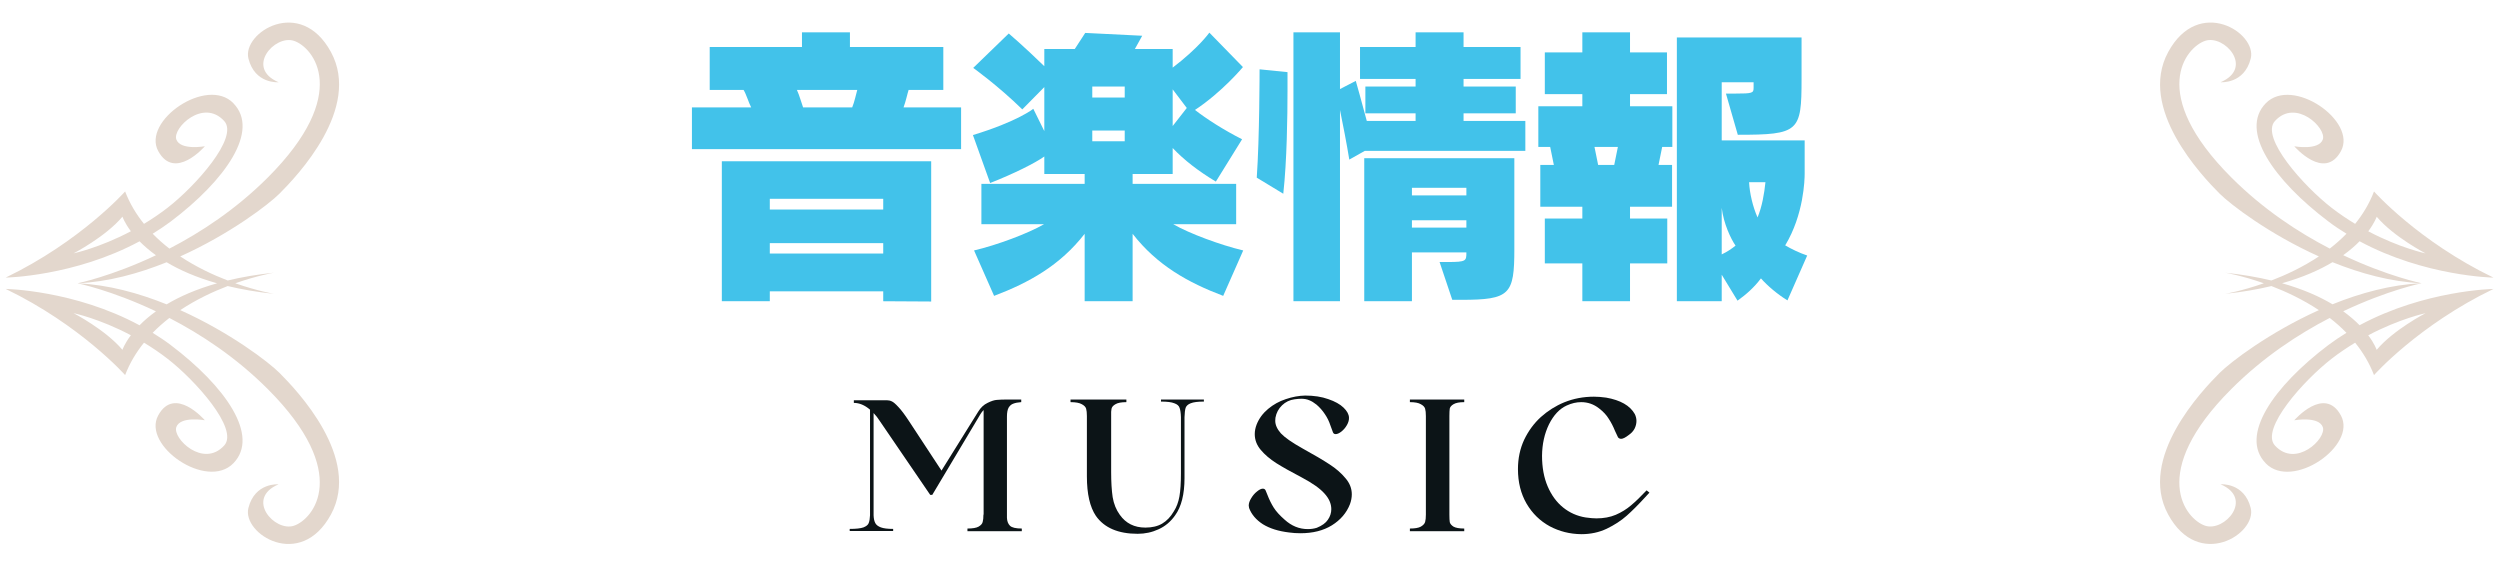 <svg width="319" height="73" viewBox="0 0 319 73" fill="none" xmlns="http://www.w3.org/2000/svg">
<path d="M29.787 13.175C26.402 9.687 18.09 15.432 20.19 19.279C22.291 23.126 26.143 18.66 26.143 18.66C26.143 18.66 23.013 19.222 22.499 17.792C21.984 16.352 25.935 12.505 28.611 15.446C30.509 17.532 24.93 23.763 21.375 26.515C20.37 27.294 19.36 27.964 18.373 28.564C17.391 27.346 16.56 25.977 15.966 24.429C15.966 24.429 10.32 30.792 0.723 35.422C0.723 35.422 9.48 35.276 17.806 30.792C18.363 31.358 19.053 31.962 19.898 32.571C14.205 35.271 9.89 36.149 9.89 36.149C13.804 35.975 17.703 34.898 21.262 33.463C22.909 34.45 25.019 35.389 27.696 36.149C25.01 36.909 22.904 37.853 21.262 38.835C17.703 37.4 13.804 36.324 9.89 36.149C9.89 36.149 14.205 37.027 19.898 39.727C19.053 40.336 18.359 40.936 17.806 41.507C9.48 37.013 0.723 36.867 0.723 36.867C10.32 41.498 15.966 47.861 15.966 47.861C16.556 46.317 17.391 44.943 18.373 43.725C19.355 44.32 20.37 44.995 21.375 45.774C24.93 48.526 30.509 54.757 28.611 56.843C25.94 59.779 21.989 55.932 22.499 54.497C23.013 53.058 26.138 53.624 26.138 53.624C26.138 53.624 22.286 49.159 20.186 53.006C18.085 56.853 26.393 62.602 29.782 59.109C33.167 55.621 28.8 49.329 21.776 44.023C21.026 43.452 20.256 42.947 19.477 42.47C20.148 41.781 20.865 41.148 21.611 40.572C25.6 42.635 30.079 45.557 34.158 49.635C44.901 60.379 39.973 66.261 37.509 67.082C35.045 67.903 31.245 63.631 35.541 61.8C35.541 61.8 32.515 61.54 31.694 64.826C30.872 68.111 38.331 72.831 42.23 65.647C46.129 58.462 37.92 49.838 35.664 47.582C34.281 46.199 29.334 42.413 22.999 39.572C25.024 38.226 27.158 37.226 29.055 36.499C30.797 36.919 32.756 37.263 34.96 37.495C34.96 37.495 32.86 37.141 30.023 36.145C32.86 35.149 34.96 34.795 34.96 34.795C32.756 35.026 30.797 35.37 29.055 35.791C27.158 35.064 25.024 34.063 22.999 32.718C29.329 29.871 34.281 26.09 35.664 24.707C37.92 22.451 46.133 13.831 42.234 6.647C38.335 -0.537 30.877 4.183 31.699 7.468C32.52 10.754 35.546 10.494 35.546 10.494C31.25 8.663 35.05 4.391 37.514 5.212C39.978 6.033 44.901 11.92 34.163 22.659C30.084 26.737 25.605 29.659 21.616 31.722C20.87 31.146 20.152 30.513 19.482 29.824C20.256 29.343 21.03 28.833 21.781 28.271C28.805 22.965 33.171 16.673 29.787 13.185L29.787 13.175ZM15.626 44.641C13.469 42.078 9.385 39.959 9.385 39.959C9.385 39.959 12.652 40.638 16.697 42.777C15.876 43.881 15.621 44.637 15.621 44.637L15.626 44.641ZM15.626 27.648C15.626 27.648 15.876 28.408 16.702 29.508C12.647 31.646 9.39 32.326 9.39 32.326C9.39 32.326 13.478 30.211 15.63 27.643L15.626 27.648Z" fill="#E3D7CD"/>
<path d="M207.991 38.437H201.907V33.613H197.119V27.889H201.907V26.377H196.543V21.049H198.271L197.803 18.745H196.291V13.561H201.907V12.013H197.119V6.685H201.907V4.129H207.991V6.685H212.707V12.013H207.991V13.561H213.391V18.745H212.095L211.627 21.049H213.355V26.377H207.991V27.889H212.743V33.613H207.991V38.437ZM230.599 32.605L228.079 38.329C226.783 37.537 225.523 36.457 224.695 35.521C223.867 36.637 222.823 37.573 221.707 38.365L219.691 35.053V38.437H213.967V4.777H229.879V10.105C229.879 16.801 229.555 17.197 221.743 17.197L220.231 11.941H221.419C223.651 11.941 223.759 11.869 223.759 11.185V10.501H219.691V17.917H230.275V22.165C230.275 22.921 230.167 27.385 227.791 31.309C228.511 31.741 229.627 32.281 230.599 32.605ZM205.975 21.049L206.443 18.745H203.455L203.923 21.049H205.975ZM225.271 23.245H223.183C223.255 24.649 223.651 26.377 224.263 27.745C224.839 26.377 225.127 24.685 225.271 23.245ZM219.691 26.521V32.461C220.375 32.137 220.915 31.777 221.455 31.345C220.843 30.445 219.943 28.573 219.691 26.521Z" fill="#42C2EA"/>
<path d="M163.746 24.721L160.362 22.669C160.722 17.557 160.722 8.845 160.722 8.845L164.286 9.205V11.545C164.286 14.713 164.214 20.545 163.746 24.721ZM194.634 19.249H174.15L172.17 20.365C171.882 18.565 171.306 15.577 170.982 14.029V38.437H165.042V4.129H170.982V11.365L172.998 10.321C172.998 10.321 173.898 13.489 174.402 15.433H180.63V14.461H174.222V11.041H180.63V10.069H173.538V6.001H180.63V4.129H186.75V6.001H194.022V10.069H186.75V11.041H193.41V14.461H186.75V15.433H194.634V19.249ZM186.462 38.257H185.31L183.69 33.433H184.734C187.11 33.433 187.11 33.289 187.11 32.209H180.162V38.437H174.078V20.185H193.23V31.777C193.23 37.573 192.69 38.257 186.462 38.257ZM187.11 24.937V23.965H180.162V24.937H187.11ZM187.11 29.041V28.105H180.162V29.041H187.11Z" fill="#42C2EA"/>
<path d="M158.634 31.957L156.078 37.753C151.614 36.061 147.654 33.865 144.522 29.833V38.437H138.402V29.833C135.27 33.865 131.31 36.061 126.846 37.753L124.29 31.957C127.206 31.273 131.166 29.797 133.218 28.609H125.226V23.461H138.402V22.201H133.254V19.969C132.102 20.797 129.366 22.165 126.342 23.353L124.146 17.233C129.834 15.505 131.85 13.885 131.85 13.885L133.254 16.729V11.113L130.446 13.957C127.314 10.897 124.182 8.665 124.182 8.665L128.718 4.273C128.718 4.273 130.59 5.857 133.254 8.449V6.253H137.142L138.474 4.201L145.746 4.561L144.81 6.253H149.634V8.629C152.946 6.109 154.314 4.165 154.314 4.165L158.598 8.557C158.598 8.557 155.97 11.725 152.478 14.029C153.954 15.181 156.15 16.585 158.49 17.773L155.142 23.173C152.874 21.805 151.11 20.437 149.634 18.889V22.201H144.522V23.461H157.734V28.609H149.706C151.758 29.797 155.754 31.273 158.634 31.957ZM143.514 12.445V11.041H139.374V12.445H143.514ZM149.634 16.081L151.434 13.777L149.634 11.401V16.081ZM143.514 18.025V16.657H139.374V18.025H143.514Z" fill="#42C2EA"/>
<path d="M122.635 19.033H88.29V13.705H95.85C95.526 13.093 95.239 12.049 94.879 11.473H90.558V6.001H102.331V4.129H108.451V6.001H120.367V11.473H115.939C115.795 11.905 115.579 12.949 115.291 13.705H122.635V19.033ZM118.819 38.473L112.699 38.437V37.177H98.227V38.437H92.106V20.581H118.819V38.473ZM109.387 11.473H101.683C102.007 12.157 102.259 13.129 102.475 13.705H108.739C109.027 13.021 109.243 11.977 109.387 11.473ZM112.699 26.737V25.369H98.227V26.737H112.699ZM112.699 32.353V31.021H98.227V32.353H112.699Z" fill="#42C2EA"/>
<path d="M193.691 59.857C193.691 58.497 193.955 57.249 194.483 56.113C195.027 54.977 195.739 54.009 196.619 53.209C197.515 52.409 198.507 51.785 199.595 51.337C200.779 50.857 202.043 50.617 203.387 50.617C203.867 50.617 204.387 50.657 204.947 50.737C206.771 51.057 207.987 51.753 208.595 52.825C208.739 53.113 208.811 53.409 208.811 53.713C208.811 54.049 208.731 54.377 208.571 54.697C208.411 55.001 208.171 55.265 207.851 55.489C207.419 55.825 207.091 55.993 206.867 55.993C206.691 55.993 206.555 55.929 206.459 55.801C206.379 55.657 206.251 55.385 206.075 54.985C205.851 54.425 205.587 53.913 205.283 53.449C204.995 52.969 204.579 52.521 204.035 52.105C203.363 51.577 202.603 51.313 201.755 51.313C201.147 51.313 200.531 51.457 199.907 51.745C198.995 52.161 198.243 52.961 197.651 54.145C197.075 55.329 196.779 56.665 196.763 58.153C196.763 59.641 197.003 60.945 197.483 62.065C197.963 63.185 198.619 64.081 199.451 64.753C200.283 65.425 201.235 65.849 202.307 66.025C202.867 66.105 203.331 66.145 203.699 66.145C204.627 66.145 205.451 65.993 206.171 65.689C206.907 65.369 207.555 64.969 208.115 64.489C208.691 64.009 209.355 63.369 210.107 62.569L210.467 62.857L209.915 63.457C209.051 64.401 208.267 65.185 207.563 65.809C206.859 66.433 206.011 66.985 205.019 67.465C204.043 67.929 202.963 68.161 201.779 68.161C200.323 68.145 198.979 67.809 197.747 67.153C196.515 66.481 195.531 65.521 194.795 64.273C194.059 63.009 193.691 61.537 193.691 59.857Z" fill="#0C1417"/>
<path d="M186.838 51.313C186.214 51.313 185.758 51.401 185.47 51.577C185.198 51.737 185.038 51.921 184.99 52.129C184.958 52.337 184.942 52.657 184.942 53.089V65.665C184.942 66.097 184.958 66.417 184.99 66.625C185.038 66.833 185.198 67.025 185.47 67.201C185.758 67.361 186.214 67.441 186.838 67.441V67.777H179.902V67.441C180.542 67.441 181.006 67.361 181.294 67.201C181.598 67.025 181.782 66.825 181.846 66.601C181.91 66.377 181.942 66.065 181.942 65.665V53.089C181.942 52.689 181.91 52.377 181.846 52.153C181.782 51.929 181.598 51.737 181.294 51.577C181.006 51.401 180.542 51.313 179.902 51.313V50.977H186.838V51.313Z" fill="#0C1417"/>
<path d="M160.346 54.169C160.65 53.401 161.138 52.737 161.81 52.177C162.482 51.617 163.234 51.201 164.066 50.929C164.914 50.641 165.738 50.489 166.538 50.473C167.658 50.473 168.642 50.625 169.49 50.929C170.338 51.217 170.986 51.577 171.434 52.009C171.882 52.441 172.114 52.865 172.13 53.281C172.146 53.585 172.058 53.905 171.866 54.241C171.674 54.577 171.434 54.857 171.146 55.081C170.874 55.289 170.634 55.393 170.426 55.393C170.266 55.393 170.154 55.321 170.09 55.177C170.042 55.049 169.93 54.745 169.754 54.265C169.594 53.769 169.362 53.297 169.058 52.849C168.754 52.385 168.394 51.977 167.978 51.625C167.658 51.369 167.354 51.185 167.066 51.073C166.778 50.945 166.434 50.881 166.034 50.881C165.794 50.881 165.506 50.905 165.17 50.953C164.562 51.033 164.034 51.289 163.586 51.721C163.138 52.153 162.858 52.681 162.746 53.305C162.73 53.385 162.722 53.513 162.722 53.689C162.722 54.217 162.962 54.753 163.442 55.297C163.938 55.825 164.842 56.457 166.154 57.193C167.69 58.041 168.858 58.729 169.658 59.257C170.474 59.785 171.146 60.369 171.674 61.009C172.218 61.633 172.49 62.321 172.49 63.073C172.49 63.489 172.41 63.913 172.25 64.345C171.818 65.449 171.05 66.345 169.946 67.033C168.858 67.705 167.522 68.041 165.938 68.041C165.426 68.041 164.946 68.009 164.498 67.945C163.138 67.785 162.018 67.433 161.138 66.889C160.274 66.329 159.69 65.641 159.386 64.825C159.354 64.697 159.338 64.593 159.338 64.513C159.338 64.225 159.442 63.913 159.65 63.577C159.858 63.225 160.106 62.937 160.394 62.713C160.682 62.473 160.93 62.353 161.138 62.353C161.314 62.353 161.434 62.433 161.498 62.593L161.714 63.121C161.954 63.745 162.226 64.297 162.53 64.777C162.834 65.257 163.298 65.769 163.922 66.313C164.802 67.113 165.786 67.513 166.874 67.513C167.29 67.513 167.674 67.457 168.026 67.345C168.698 67.073 169.17 66.729 169.442 66.313C169.73 65.897 169.874 65.449 169.874 64.969C169.874 64.265 169.578 63.593 168.986 62.953C168.41 62.313 167.458 61.641 166.13 60.937C164.754 60.217 163.658 59.601 162.842 59.089C162.042 58.577 161.386 58.017 160.874 57.409C160.362 56.801 160.106 56.129 160.106 55.393C160.106 54.993 160.186 54.585 160.346 54.169Z" fill="#0C1417"/>
<path d="M153.615 50.977V51.241C152.847 51.241 152.287 51.313 151.935 51.457C151.599 51.585 151.383 51.777 151.287 52.033C151.207 52.289 151.159 52.689 151.143 53.233V61.009C151.143 63.073 150.743 64.657 149.943 65.761C149.383 66.561 148.679 67.153 147.831 67.537C146.999 67.921 146.111 68.113 145.167 68.113C142.687 68.113 140.911 67.353 139.839 65.833C139.071 64.697 138.687 63.017 138.687 60.793V53.089C138.687 52.689 138.655 52.377 138.591 52.153C138.527 51.929 138.343 51.737 138.039 51.577C137.735 51.401 137.255 51.313 136.599 51.313V50.977H143.727V51.313C143.087 51.313 142.623 51.401 142.335 51.577C142.047 51.737 141.879 51.929 141.831 52.153C141.783 52.361 141.767 52.673 141.783 53.089V60.241C141.783 61.505 141.847 62.569 141.975 63.433C142.119 64.297 142.423 65.049 142.887 65.689C143.655 66.777 144.743 67.321 146.151 67.321C146.999 67.321 147.711 67.153 148.287 66.817C148.879 66.465 149.375 65.945 149.775 65.257C150.127 64.713 150.367 64.073 150.495 63.337C150.623 62.601 150.687 61.633 150.687 60.433V53.233C150.671 52.705 150.615 52.313 150.519 52.057C150.439 51.785 150.215 51.585 149.847 51.457C149.495 51.313 148.927 51.241 148.143 51.241V50.977H153.615Z" fill="#0C1417"/>
<path d="M128.486 66.073C128.502 66.505 128.63 66.841 128.87 67.081C129.11 67.321 129.614 67.441 130.382 67.441V67.777H123.446V67.441C124.102 67.441 124.574 67.361 124.862 67.201C125.166 67.025 125.342 66.825 125.39 66.601C125.454 66.377 125.486 66.065 125.486 65.665H125.51V52.321C125.366 52.465 125.23 52.641 125.102 52.849L118.958 63.145H118.694L112.19 53.617C111.998 53.313 111.758 53.009 111.47 52.705V65.761C111.486 66.177 111.558 66.505 111.686 66.745C111.814 66.985 112.054 67.169 112.406 67.297C112.758 67.425 113.278 67.489 113.966 67.489V67.753H108.422V67.489C109.222 67.489 109.806 67.425 110.174 67.297C110.542 67.153 110.766 66.969 110.846 66.745C110.942 66.505 110.998 66.177 111.014 65.761V52.273C110.342 51.697 109.654 51.409 108.95 51.409V51.073H113.174C113.398 51.073 113.606 51.121 113.798 51.217C113.99 51.297 114.27 51.537 114.638 51.937C115.006 52.321 115.462 52.929 116.006 53.761L120.134 60.049L124.814 52.537C125.134 52.009 125.534 51.633 126.014 51.409C126.494 51.169 126.894 51.041 127.214 51.025C127.534 50.993 128.014 50.977 128.654 50.977H130.31V51.313H130.286C129.87 51.345 129.542 51.409 129.302 51.505C129.062 51.585 128.862 51.753 128.702 52.009C128.558 52.265 128.486 52.649 128.486 53.161V66.073Z" fill="#0C1417"/>
<path d="M289.102 59.115C292.487 62.604 300.799 56.859 298.699 53.012C296.598 49.165 292.746 53.63 292.746 53.63C292.746 53.63 295.876 53.068 296.391 54.499C296.905 55.938 292.954 59.785 290.278 56.845C288.38 54.758 293.96 48.527 297.514 45.776C298.519 44.997 299.53 44.326 300.516 43.727C301.498 44.945 302.329 46.314 302.924 47.862C302.924 47.862 308.569 41.499 318.166 36.868C318.166 36.868 309.409 37.014 301.083 41.499C300.526 40.932 299.836 40.328 298.992 39.719C304.684 37.019 308.999 36.141 308.999 36.141C305.086 36.316 301.186 37.392 297.627 38.827C295.98 37.84 293.87 36.901 291.193 36.141C293.879 35.381 295.985 34.437 297.627 33.455C301.187 34.89 305.086 35.967 308.999 36.141C308.999 36.141 304.684 35.263 298.992 32.563C299.836 31.954 300.53 31.355 301.083 30.784C309.409 35.277 318.166 35.424 318.166 35.424C308.569 30.793 302.924 24.43 302.924 24.43C302.334 25.974 301.498 27.347 300.516 28.565C299.534 27.97 298.519 27.295 297.514 26.516C293.96 23.764 288.38 17.534 290.278 15.447C292.949 12.511 296.9 16.358 296.391 17.793C295.876 19.233 292.751 18.666 292.751 18.666C292.751 18.666 296.603 23.132 298.704 19.285C300.804 15.438 292.496 9.688 289.107 13.181C285.723 16.67 290.089 22.962 297.113 28.268C297.863 28.839 298.633 29.344 299.412 29.821C298.741 30.51 298.024 31.142 297.278 31.718C293.289 29.655 288.81 26.733 284.731 22.655C273.988 11.912 278.916 6.03 281.38 5.209C283.844 4.387 287.644 8.659 283.348 10.491C283.348 10.491 286.374 10.75 287.195 7.465C288.017 4.18 280.558 -0.541 276.659 6.644C272.76 13.828 280.969 22.452 283.225 24.709C284.609 26.091 289.556 29.877 295.89 32.719C293.865 34.064 291.732 35.065 289.834 35.792C288.092 35.372 286.133 35.027 283.929 34.796C283.929 34.796 286.029 35.15 288.866 36.146C286.029 37.142 283.929 37.496 283.929 37.496C286.133 37.265 288.092 36.92 289.834 36.5C291.732 37.227 293.865 38.228 295.89 39.573C289.56 42.419 284.609 46.2 283.226 47.583C280.969 49.84 272.756 58.459 276.655 65.644C280.554 72.828 288.012 68.108 287.191 64.822C286.369 61.537 283.344 61.796 283.344 61.796C287.639 63.628 283.839 67.9 281.375 67.079C278.911 66.257 273.988 60.371 284.727 49.632C288.805 45.554 293.285 42.632 297.273 40.569C298.019 41.145 298.737 41.777 299.407 42.467C298.633 42.948 297.859 43.458 297.108 44.02C290.084 49.325 285.718 55.617 289.102 59.106L289.102 59.115ZM303.263 27.649C305.421 30.212 309.504 32.332 309.504 32.332C309.504 32.332 306.237 31.652 302.192 29.514C303.013 28.409 303.268 27.654 303.268 27.654L303.263 27.649ZM303.263 44.643C303.263 44.643 303.013 43.883 302.187 42.783C306.242 40.644 309.499 39.965 309.499 39.965C309.499 39.965 305.411 42.079 303.259 44.647L303.263 44.643Z" fill="#E3D7CD"/>
</svg>
